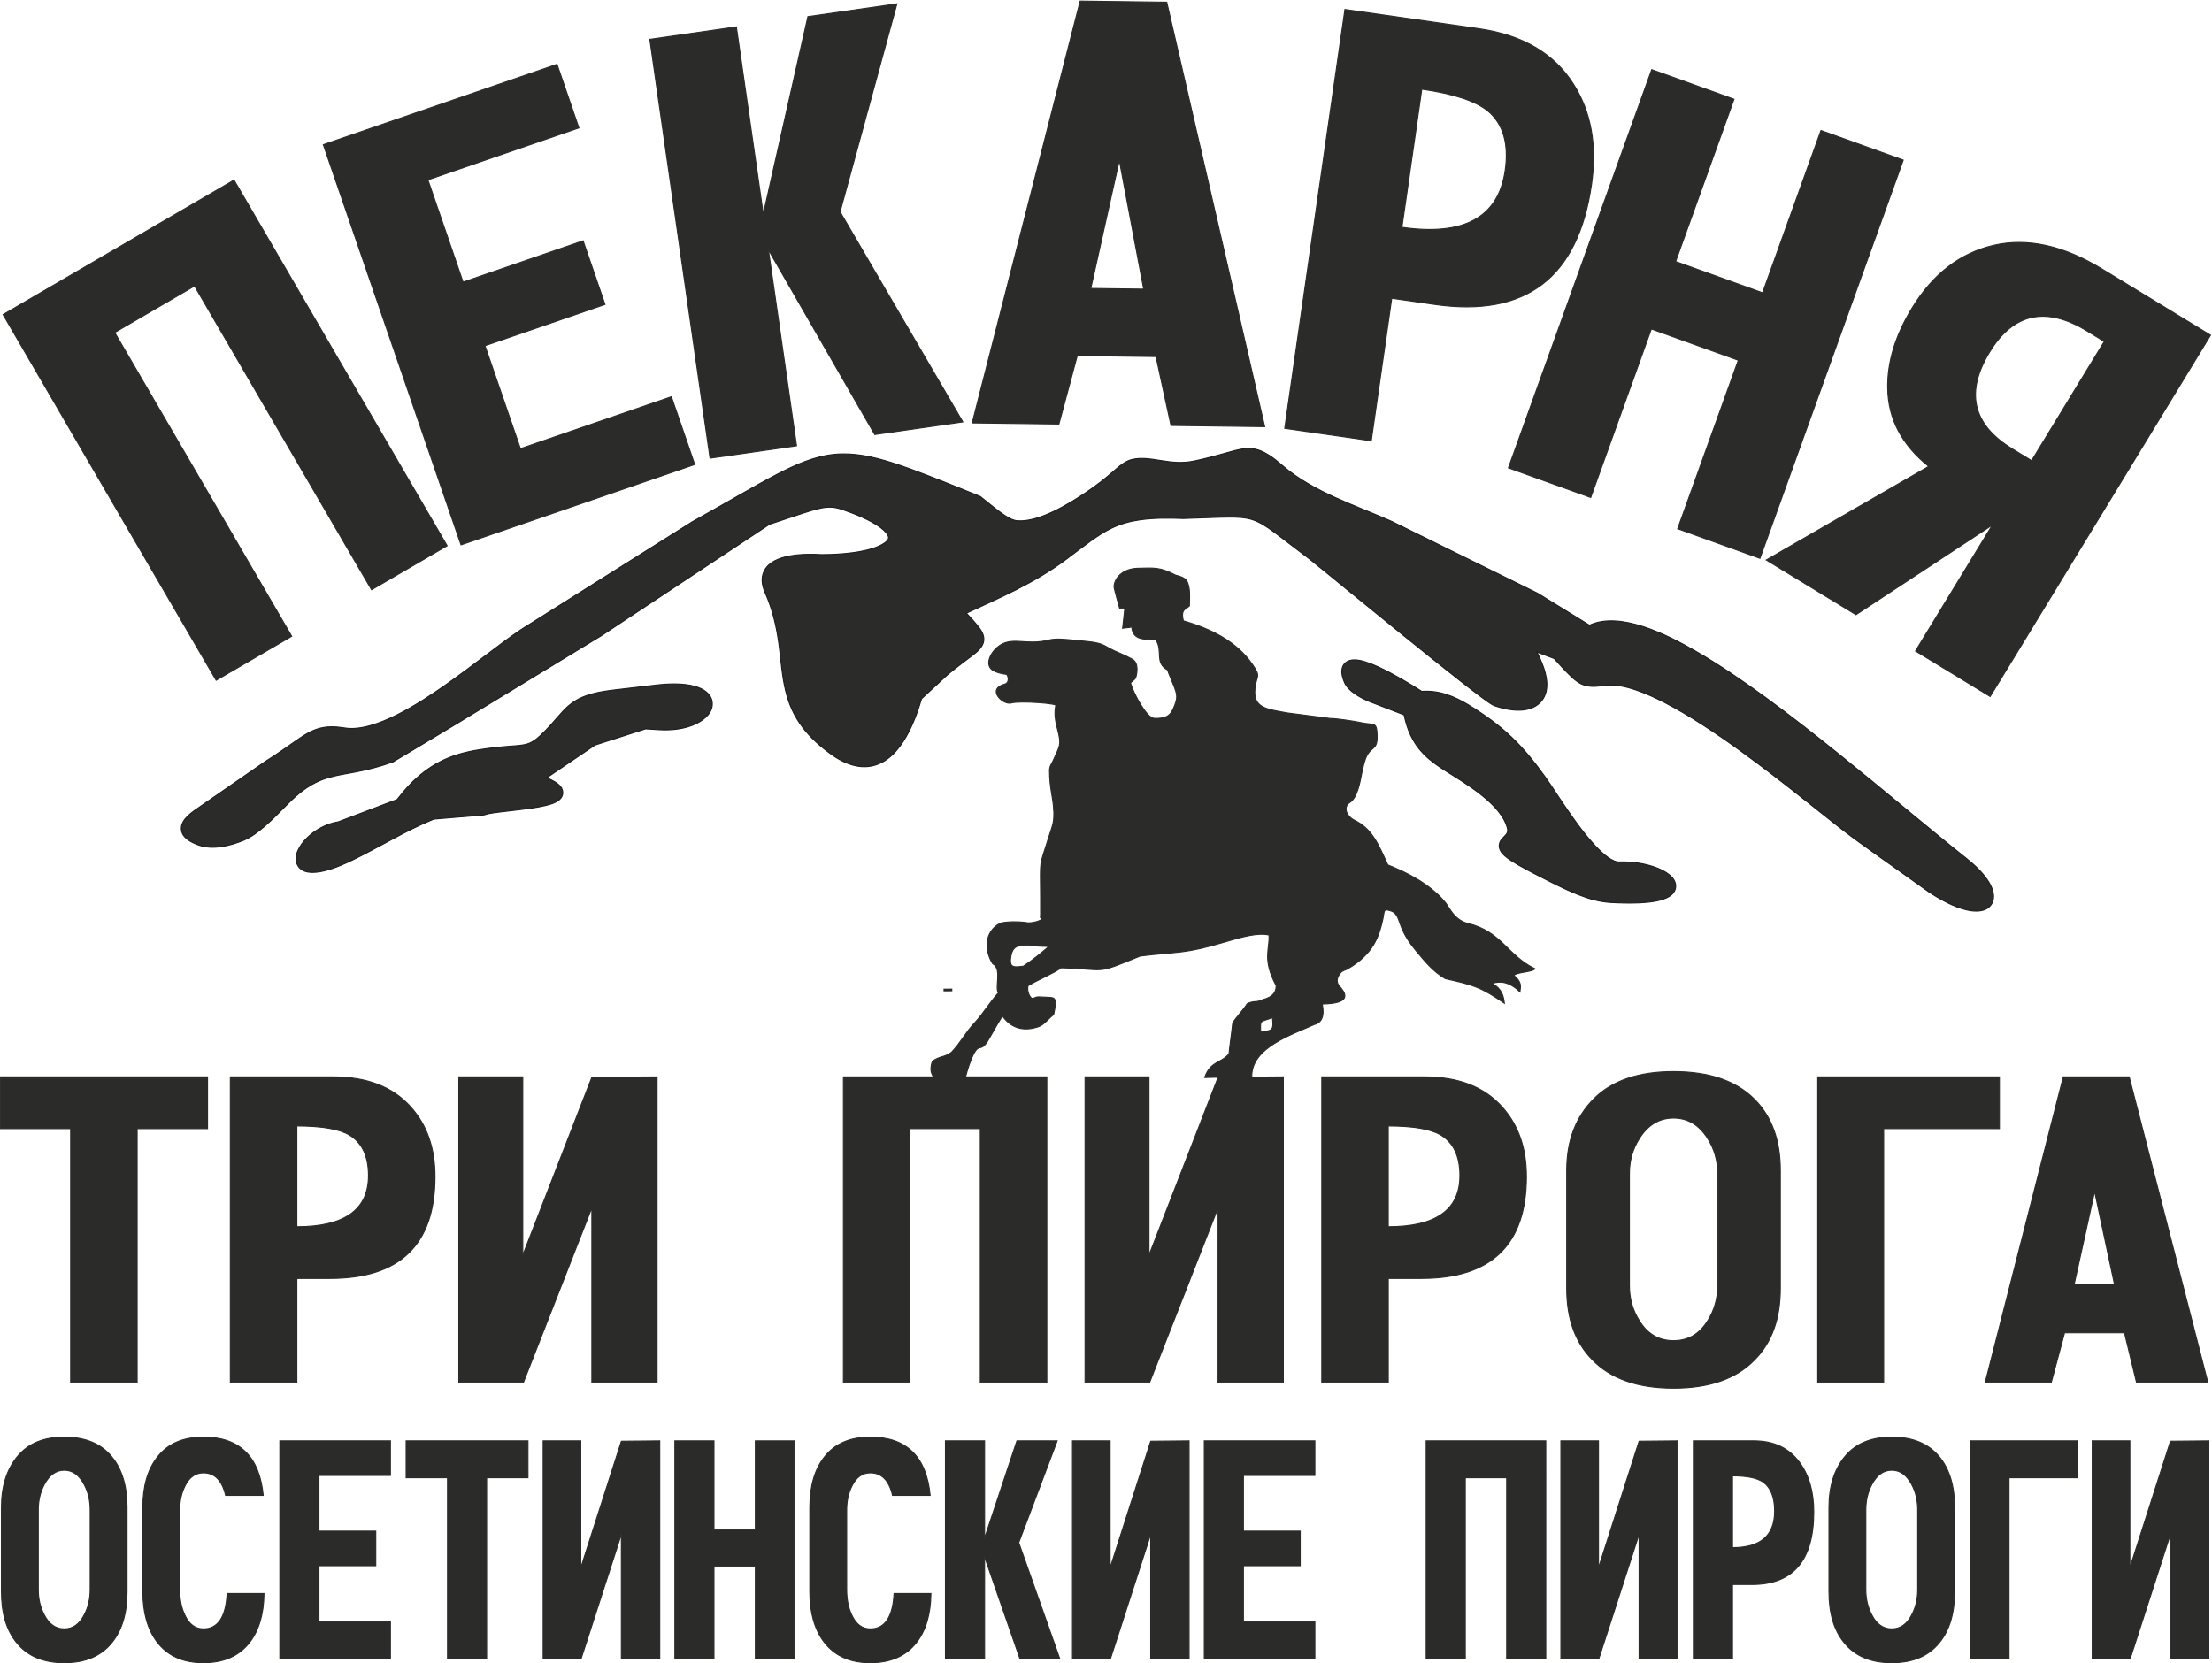<?xml version="1.0" encoding="UTF-8"?> <svg xmlns="http://www.w3.org/2000/svg" id="svg2" viewBox="252.269 162.79 616.965 463.979"><g transform="matrix(1.333,0,0,-1.333,0,793.701)" id="g10"><g id="g12"><path id="path14" style="fill:#2b2b2a;fill-opacity:1;fill-rule:nonzero;stroke:#2b2b2a;stroke-width:0.216;stroke-linecap:butt;stroke-linejoin:miter;stroke-miterlimit:22.926;stroke-dasharray:none;stroke-opacity:1" d="m 643.398,126.175 h 8.027 v 45.565 l -8.027,-0.079 -8.499,-26.52 v 26.599 h -7.869 v -45.565 h 7.948 l 8.421,26.048 z"></path><path id="path16" style="fill:#2b2b2a;fill-opacity:1;fill-rule:nonzero;stroke:#2b2b2a;stroke-width:0.216;stroke-linecap:butt;stroke-linejoin:miter;stroke-miterlimit:22.926;stroke-dasharray:none;stroke-opacity:1" d="m 623.866,171.739 h -22.349 v -45.565 h 8.106 v 37.852 h 14.244 z"></path><path id="path18" style="fill:#2b2b2a;fill-opacity:1;fill-rule:nonzero;stroke:#2b2b2a;stroke-width:0.216;stroke-linecap:butt;stroke-linejoin:miter;stroke-miterlimit:22.926;stroke-dasharray:none;stroke-opacity:1" d="m 590.514,140.576 v 16.762 c 0,1.941 -0.419,3.699 -1.259,5.272 -1.049,1.994 -2.439,2.991 -4.171,2.991 -1.732,0 -3.122,-0.997 -4.171,-2.991 -0.839,-1.573 -1.259,-3.331 -1.259,-5.272 v -16.762 c 0,-1.941 0.42,-3.699 1.259,-5.273 0.997,-1.941 2.387,-2.912 4.171,-2.912 1.784,0 3.174,0.971 4.171,2.912 0.84,1.574 1.259,3.332 1.259,5.273 z m 7.712,-0.394 c 0,-4.512 -1.049,-8.053 -3.148,-10.624 -2.256,-2.833 -5.588,-4.249 -9.994,-4.249 -4.407,0 -7.738,1.416 -9.995,4.249 -2.099,2.571 -3.148,6.112 -3.148,10.624 v 17.628 c 0,4.407 1.115,7.961 3.345,10.663 2.229,2.702 5.495,4.053 9.798,4.053 4.406,0 7.738,-1.391 9.994,-4.171 2.099,-2.571 3.148,-6.085 3.148,-10.545 z"></path><path id="path20" style="fill:#2b2b2a;fill-opacity:1;fill-rule:nonzero;stroke:#2b2b2a;stroke-width:0.216;stroke-linecap:butt;stroke-linejoin:miter;stroke-miterlimit:22.926;stroke-dasharray:none;stroke-opacity:1" d="m 560.573,157.023 c 0,2.886 -0.787,4.905 -2.36,6.06 -1.259,0.892 -3.41,1.338 -6.453,1.338 v -15.031 0 c 5.876,0 8.813,2.544 8.813,7.633 z m 8.184,-0.158 c 0,-10.126 -4.302,-15.188 -12.919,-15.188 h -4.079 v -15.503 h -8.184 v 45.565 h 12.67 c 4.144,0 7.319,-1.495 9.522,-4.486 1.994,-2.676 2.99,-6.138 2.99,-10.388 z"></path><path id="path22" style="fill:#2b2b2a;fill-opacity:1;fill-rule:nonzero;stroke:#2b2b2a;stroke-width:0.216;stroke-linecap:butt;stroke-linejoin:miter;stroke-miterlimit:22.926;stroke-dasharray:none;stroke-opacity:1" d="m 532.215,126.175 h 8.027 v 45.565 l -8.027,-0.079 -8.499,-26.52 v 26.599 h -7.87 v -45.565 h 7.948 l 8.421,26.048 z"></path><path id="path24" style="fill:#2b2b2a;fill-opacity:1;fill-rule:nonzero;stroke:#2b2b2a;stroke-width:0.216;stroke-linecap:butt;stroke-linejoin:miter;stroke-miterlimit:22.926;stroke-dasharray:none;stroke-opacity:1" d="m 512.689,126.175 h -8.184 v 37.852 h -8.656 v -37.852 h -8.184 v 45.565 h 25.025 z"></path><path id="path26" style="fill:#2b2b2a;fill-opacity:1;fill-rule:nonzero;stroke:#2b2b2a;stroke-width:0.216;stroke-linecap:butt;stroke-linejoin:miter;stroke-miterlimit:22.926;stroke-dasharray:none;stroke-opacity:1" d="m 464.374,126.175 h -23.137 v 45.565 h 23.137 v -7.24 H 449.422 V 152.852 h 11.883 v -7.24 H 449.422 v -11.726 h 14.952 z"></path><path id="path28" style="fill:#2b2b2a;fill-opacity:1;fill-rule:nonzero;stroke:#2b2b2a;stroke-width:0.216;stroke-linecap:butt;stroke-linejoin:miter;stroke-miterlimit:22.926;stroke-dasharray:none;stroke-opacity:1" d="m 430.028,126.175 h 8.027 v 45.565 l -8.027,-0.079 -8.499,-26.52 v 26.599 h -7.87 v -45.565 h 7.948 l 8.421,26.048 z"></path><path id="path30" style="fill:#2b2b2a;fill-opacity:1;fill-rule:nonzero;stroke:#2b2b2a;stroke-width:0.216;stroke-linecap:butt;stroke-linejoin:miter;stroke-miterlimit:22.926;stroke-dasharray:none;stroke-opacity:1" d="m 410.984,126.175 h -8.329 l -7.397,21.326 v -21.326 h -8.184 v 45.565 h 8.184 v -20.382 l 6.768,20.382 h 8.421 l -8.04,-21.3 z"></path><path id="path32" style="fill:#2b2b2a;fill-opacity:1;fill-rule:nonzero;stroke:#2b2b2a;stroke-width:0.216;stroke-linecap:butt;stroke-linejoin:miter;stroke-miterlimit:22.926;stroke-dasharray:none;stroke-opacity:1" d="m 384.034,139.789 c -0.052,-4.354 -1.076,-7.791 -3.069,-10.309 -2.203,-2.78 -5.404,-4.171 -9.601,-4.171 -4.25,0 -7.476,1.443 -9.68,4.328 -1.994,2.623 -2.99,6.139 -2.99,10.545 v 17.628 c 0,4.407 0.997,7.896 2.99,10.466 2.151,2.833 5.378,4.25 9.68,4.25 7.555,0 11.725,-4.066 12.512,-12.198 h -7.87 c -0.735,3.148 -2.283,4.722 -4.643,4.722 -1.679,0 -2.964,-0.918 -3.856,-2.754 -0.735,-1.469 -1.102,-3.122 -1.102,-4.958 v -16.762 c 0,-1.994 0.341,-3.725 1.023,-5.194 0.892,-1.994 2.203,-2.991 3.935,-2.991 3.043,0 4.695,2.466 4.958,7.397 z"></path><path id="path34" style="fill:#2b2b2a;fill-opacity:1;fill-rule:nonzero;stroke:#2b2b2a;stroke-width:0.216;stroke-linecap:butt;stroke-linejoin:miter;stroke-miterlimit:22.926;stroke-dasharray:none;stroke-opacity:1" d="m 355.483,126.175 h -8.184 v 19.28 h -8.656 v -19.28 h -8.184 v 45.565 h 8.184 V 153.167 h 8.656 v 18.572 h 8.184 z"></path><path id="path36" style="fill:#2b2b2a;fill-opacity:1;fill-rule:nonzero;stroke:#2b2b2a;stroke-width:0.216;stroke-linecap:butt;stroke-linejoin:miter;stroke-miterlimit:22.926;stroke-dasharray:none;stroke-opacity:1" d="m 319.268,126.175 h 8.027 v 45.565 l -8.027,-0.079 -8.499,-26.52 v 26.599 h -7.869 v -45.565 h 7.948 l 8.421,26.048 z"></path><path id="path38" style="fill:#2b2b2a;fill-opacity:1;fill-rule:nonzero;stroke:#2b2b2a;stroke-width:0.216;stroke-linecap:butt;stroke-linejoin:miter;stroke-miterlimit:22.926;stroke-dasharray:none;stroke-opacity:1" d="m 299.727,164.027 h -8.656 v -37.852 h -8.184 v 37.852 h -8.657 v 7.712 h 25.498 z"></path><path id="path40" style="fill:#2b2b2a;fill-opacity:1;fill-rule:nonzero;stroke:#2b2b2a;stroke-width:0.216;stroke-linecap:butt;stroke-linejoin:miter;stroke-miterlimit:22.926;stroke-dasharray:none;stroke-opacity:1" d="m 270.94,126.175 h -23.137 v 45.565 H 270.94 v -7.24 H 255.988 V 152.852 h 11.883 v -7.24 H 255.988 V 133.887 H 270.94 Z"></path><path id="path42" style="fill:#2b2b2a;fill-opacity:1;fill-rule:nonzero;stroke:#2b2b2a;stroke-width:0.216;stroke-linecap:butt;stroke-linejoin:miter;stroke-miterlimit:22.926;stroke-dasharray:none;stroke-opacity:1" d="m 244.482,139.789 c -0.052,-4.354 -1.076,-7.791 -3.069,-10.309 -2.203,-2.78 -5.404,-4.171 -9.601,-4.171 -4.25,0 -7.476,1.443 -9.68,4.328 -1.994,2.623 -2.99,6.139 -2.99,10.545 v 17.628 c 0,4.407 0.997,7.896 2.99,10.466 2.151,2.833 5.378,4.25 9.68,4.25 7.555,0 11.725,-4.066 12.512,-12.198 h -7.87 c -0.735,3.148 -2.283,4.722 -4.643,4.722 -1.679,0 -2.964,-0.918 -3.856,-2.754 -0.735,-1.469 -1.102,-3.122 -1.102,-4.958 v -16.762 c 0,-1.994 0.341,-3.725 1.023,-5.194 0.892,-1.994 2.203,-2.991 3.935,-2.991 3.043,0 4.695,2.466 4.958,7.397 z"></path><path id="path44" style="fill:#2b2b2a;fill-opacity:1;fill-rule:nonzero;stroke:#2b2b2a;stroke-width:0.216;stroke-linecap:butt;stroke-linejoin:miter;stroke-miterlimit:22.926;stroke-dasharray:none;stroke-opacity:1" d="m 208.122,140.576 v 16.762 c 0,1.941 -0.419,3.699 -1.259,5.272 -1.05,1.994 -2.44,2.991 -4.171,2.991 -1.732,0 -3.122,-0.997 -4.171,-2.991 -0.839,-1.573 -1.259,-3.331 -1.259,-5.272 v -16.762 c 0,-1.941 0.42,-3.699 1.259,-5.273 0.997,-1.941 2.387,-2.912 4.171,-2.912 1.784,0 3.174,0.971 4.171,2.912 0.839,1.574 1.259,3.332 1.259,5.273 z m 7.712,-0.394 c 0,-4.512 -1.049,-8.053 -3.148,-10.624 -2.256,-2.833 -5.588,-4.249 -9.994,-4.249 -4.407,0 -7.738,1.416 -9.995,4.249 -2.099,2.571 -3.148,6.112 -3.148,10.624 v 17.628 c 0,4.407 1.115,7.961 3.345,10.663 2.229,2.702 5.495,4.053 9.798,4.053 4.406,0 7.739,-1.391 9.994,-4.171 2.099,-2.571 3.148,-6.085 3.148,-10.545 z"></path><path id="path46" style="fill:#2b2b2a;fill-opacity:1;fill-rule:evenodd;stroke:#1f1b20;stroke-width:0.216;stroke-linecap:butt;stroke-linejoin:miter;stroke-miterlimit:22.926;stroke-dasharray:none;stroke-opacity:1" d="m 486.745,328.595 c 3.566,0.295 6.858,-1.041 9.867,-2.889 3.176,-1.951 6.159,-4.074 8.866,-6.647 2.642,-2.511 4.894,-5.326 7.016,-8.281 0.984,-1.371 1.907,-2.806 2.841,-4.211 1.186,-1.784 2.384,-3.559 3.644,-5.292 1.49,-2.051 6.264,-8.482 9.092,-8.383 2.601,0.091 5.464,-0.304 7.896,-1.256 1.583,-0.62 4.059,-1.932 3.891,-3.965 -0.153,-1.861 -2.337,-2.585 -3.867,-2.904 -1.289,-0.269 -2.648,-0.38 -3.962,-0.432 -1.896,-0.075 -3.81,-0.024 -5.704,0.083 -2.464,0.139 -4.776,0.821 -7.056,1.737 -2.863,1.151 -5.673,2.623 -8.421,4.029 -1.263,0.647 -2.526,1.309 -3.757,2.015 -0.798,0.458 -1.609,0.944 -2.351,1.489 -0.951,0.7 -2.029,1.681 -1.749,2.998 0.198,0.929 0.856,1.297 1.401,1.952 0.368,0.442 0.397,0.823 0.252,1.378 -1.312,5.014 -8.7,9.309 -12.83,11.909 -1.703,1.072 -3.37,2.224 -4.77,3.683 -2.221,2.314 -3.372,5.018 -3.998,8.085 -2.501,0.963 -5.003,1.926 -7.504,2.889 l -0.037,0.014 -0.036,0.017 c -1.7,0.778 -4.121,2.051 -4.898,3.868 -0.527,1.233 -0.985,2.91 0.093,4 1.121,1.133 3.046,0.691 4.381,0.263 1.72,-0.552 3.457,-1.406 5.054,-2.247 1.579,-0.832 3.127,-1.729 4.652,-2.656 0.67,-0.408 1.329,-0.83 1.994,-1.245 z m 35.078,13.851 c 6.519,3.027 16.52,-2.167 22.001,-5.306 5.033,-2.883 9.881,-6.206 14.568,-9.618 5.228,-3.806 10.327,-7.8 15.365,-11.853 4.749,-3.821 9.446,-7.706 14.145,-11.589 4.235,-3.5 8.47,-7.007 12.771,-10.426 1.754,-1.394 3.674,-3.187 4.813,-5.139 0.779,-1.336 1.36,-3.121 0.402,-4.528 -1.107,-1.625 -3.395,-1.522 -5.084,-1.136 -2.759,0.629 -5.668,2.265 -8.008,3.813 l -0.019,0.013 -0.019,0.013 c -1.95,1.393 -3.899,2.785 -5.849,4.178 -3.188,2.277 -6.4,4.521 -9.564,6.832 -1.478,1.08 -2.924,2.219 -4.36,3.354 -1.902,1.503 -3.795,3.018 -5.695,4.524 -4.569,3.624 -9.171,7.21 -13.898,10.628 -2.656,1.92 -5.353,3.79 -8.11,5.561 -2.529,1.624 -5.126,3.18 -7.8,4.554 -3.255,1.672 -8.501,4.041 -12.249,3.563 -1.416,-0.181 -3.022,-0.412 -4.411,0.013 -1.134,0.347 -2.036,1.077 -2.88,1.883 -1.214,1.158 -2.366,2.466 -3.506,3.709 -1.198,0.45 -2.397,0.899 -3.595,1.348 0.386,-0.786 0.748,-1.582 1.072,-2.386 1.017,-2.525 1.752,-5.938 -0.368,-8.135 -2.365,-2.452 -6.667,-1.714 -9.53,-0.731 -0.713,0.245 -1.966,1.215 -2.584,1.671 -1.533,1.13 -3.041,2.304 -4.539,3.478 -4.296,3.366 -8.545,6.799 -12.785,10.235 -3.941,3.194 -7.872,6.401 -11.801,9.61 -2.317,1.892 -4.627,3.808 -6.966,5.672 -1.488,1.116 -2.965,2.248 -4.44,3.381 -1.064,0.817 -2.128,1.639 -3.213,2.428 -1.325,0.963 -2.773,1.962 -4.343,2.474 -1.562,0.51 -3.294,0.555 -4.923,0.548 -1.33,-0.005 -2.663,-0.055 -3.991,-0.103 -1.851,-0.067 -3.702,-0.138 -5.553,-0.193 l -0.043,-0.001 -0.043,0.002 c -2.984,0.115 -6.115,0.135 -9.077,-0.29 -2.077,-0.298 -4.001,-0.824 -5.895,-1.736 -1.507,-0.726 -2.909,-1.646 -4.268,-2.617 -1.742,-1.244 -3.436,-2.567 -5.15,-3.849 -3.293,-2.464 -6.792,-4.516 -10.456,-6.374 -3.449,-1.749 -6.988,-3.317 -10.495,-4.948 0.813,-0.863 1.629,-1.739 2.355,-2.638 0.714,-0.884 1.431,-1.932 1.281,-3.129 -0.169,-1.352 -1.409,-2.323 -2.414,-3.103 -0.729,-0.566 -1.476,-1.112 -2.212,-1.67 -0.998,-0.757 -1.98,-1.532 -2.943,-2.333 -1.812,-1.673 -3.625,-3.346 -5.437,-5.019 -1.594,-5.395 -4.821,-13.682 -11.337,-14.217 -2.758,-0.226 -5.383,1.014 -7.571,2.584 -2.229,1.599 -4.314,3.445 -5.976,5.638 -1.726,2.277 -2.831,4.714 -3.521,7.478 -0.796,3.189 -0.994,6.527 -1.425,9.779 -0.512,3.867 -1.335,7.388 -2.922,10.973 -0.619,1.399 -0.892,2.966 -0.219,4.401 1.759,3.751 8.624,3.688 12.074,3.508 2.202,0.001 4.431,0.114 6.612,0.418 1.816,0.253 3.941,0.676 5.604,1.474 0.539,0.259 1.661,0.883 1.767,1.56 0.122,0.785 -1.157,1.833 -1.681,2.224 -2.167,1.611 -5.323,2.843 -7.854,3.728 -0.756,0.264 -1.522,0.465 -2.324,0.52 -1.492,0.101 -3.076,-0.334 -4.491,-0.759 -1.217,-0.366 -2.425,-0.774 -3.63,-1.177 -1.637,-0.548 -3.274,-1.095 -4.917,-1.627 -11.686,-7.742 -23.372,-15.485 -35.059,-23.227 l -0.02,-0.014 -0.021,-0.013 c -10.122,-6.161 -20.233,-12.342 -30.367,-18.484 -4.391,-2.661 -8.804,-5.283 -13.207,-7.925 l -0.107,-0.064 -0.118,-0.042 c -2.502,-0.9 -4.987,-1.551 -7.593,-2.055 -1.841,-0.356 -3.74,-0.628 -5.547,-1.126 -3.724,-1.024 -6.342,-3.086 -9.016,-5.815 -1.462,-1.492 -2.939,-2.998 -4.514,-4.371 -1.314,-1.145 -2.856,-2.345 -4.477,-3.012 -2.763,-1.137 -6.445,-2.042 -9.364,-1.015 -1.562,0.55 -3.669,1.549 -3.668,3.497 0.001,2.035 2.491,3.564 3.999,4.609 4.498,3.114 8.997,6.229 13.495,9.343 l 0.026,0.018 0.027,0.017 c 2.192,1.36 4.242,2.82 6.352,4.293 1.42,0.992 2.908,2 4.571,2.534 1.899,0.609 3.796,0.525 5.74,0.21 6.334,-1.027 16.035,5.47 20.99,8.939 2.949,2.064 5.822,4.232 8.694,6.399 2.394,1.807 4.81,3.662 7.306,5.326 l 0.014,0.009 0.014,0.009 c 11.882,7.481 23.764,14.962 35.645,22.444 l 0.029,0.018 0.03,0.016 c 3.385,1.888 6.748,3.813 10.118,5.729 2.547,1.449 5.106,2.903 7.709,4.249 3.724,1.925 7.658,3.704 11.877,4.123 4.111,0.408 8.1,-0.508 11.998,-1.735 2.691,-0.846 5.348,-1.845 7.977,-2.864 3.477,-1.349 6.934,-2.756 10.393,-4.153 l 0.178,-0.072 0.149,-0.121 c 0.971,-0.789 1.942,-1.58 2.929,-2.347 0.688,-0.535 1.393,-1.068 2.124,-1.543 0.802,-0.521 1.7,-1.024 2.677,-1.077 4.519,-0.244 10.637,3.515 14.349,6.012 1.926,1.296 3.687,2.658 5.439,4.176 0.986,0.855 2.043,1.849 3.25,2.373 2.019,0.877 4.728,0.401 6.826,0.064 2.418,-0.389 4.545,-0.608 6.956,-0.115 2.515,0.514 4.895,1.181 7.359,1.872 1.538,0.431 3.194,0.89 4.805,0.72 2.441,-0.258 4.584,-2.014 6.376,-3.559 6.454,-5.565 15.182,-8.263 22.875,-11.682 l 0.023,-0.01 0.023,-0.011 c 10.122,-4.987 20.243,-9.975 30.365,-14.962 l 0.054,-0.027 0.051,-0.031 c 3.608,-2.22 7.217,-4.441 10.825,-6.662 z m -197.483,-21.683 c -3.532,-1.131 -7.064,-2.261 -10.597,-3.391 -3.369,-2.286 -6.738,-4.572 -10.107,-6.858 0.606,-0.255 1.192,-0.537 1.714,-0.854 0.886,-0.537 1.795,-1.355 1.63,-2.504 -0.222,-1.546 -2.221,-2.109 -3.5,-2.418 -1.761,-0.427 -3.642,-0.664 -5.441,-0.882 -1.536,-0.187 -3.076,-0.346 -4.61,-0.545 -0.577,-0.075 -1.157,-0.154 -1.728,-0.259 -0.283,-0.052 -0.664,-0.12 -0.931,-0.227 l -0.178,-0.071 -0.191,-0.016 c -3.457,-0.288 -6.913,-0.576 -10.37,-0.864 -5.918,-2.392 -11.268,-5.777 -16.992,-8.554 -2.333,-1.132 -9.634,-4.577 -11.518,-1.079 -1.023,1.899 0.538,4.235 1.84,5.559 1.763,1.793 4.19,3.097 6.681,3.495 4.098,1.554 8.196,3.109 12.294,4.663 3.436,4.465 7.295,7.778 12.782,9.444 1.467,0.445 2.967,0.756 4.48,0.998 2.265,0.362 4.48,0.587 6.763,0.761 1.081,0.082 2.385,0.145 3.413,0.501 0.95,0.33 1.738,0.955 2.471,1.627 1.49,1.364 2.901,3.013 4.232,4.533 0.713,0.814 1.464,1.585 2.329,2.237 2.646,1.993 6.168,2.519 9.373,2.887 2.704,0.31 5.408,0.628 8.111,0.951 2.618,0.314 5.865,0.476 8.428,-0.268 1.62,-0.47 3.365,-1.48 3.556,-3.335 0.207,-2.019 -1.572,-3.547 -3.2,-4.365 -2.37,-1.192 -5.297,-1.506 -7.914,-1.343 -0.94,0.058 -1.881,0.118 -2.821,0.176 z"></path><path id="path48" style="fill:#2b2b2a;fill-opacity:1;fill-rule:evenodd;stroke:#2b2b2a;stroke-width:0.216;stroke-linecap:butt;stroke-linejoin:miter;stroke-miterlimit:22.926;stroke-dasharray:none;stroke-opacity:1" d="m 431.133,339.364 c 1.486,-2.374 -0.319,-4.801 2.416,-6.273 0.277,-0.889 0.783,-1.972 1.212,-3.054 0.89,-2.242 0.973,-2.806 0.003,-5.019 -0.67,-1.532 -1.572,-2.156 -4.014,-2.065 -1.588,0.059 -4.37,5.295 -4.953,7.426 0.348,0.417 0.955,0.673 1.115,1.195 0.25,0.813 0.657,3.009 -0.769,3.774 -0.892,0.479 -1.77,0.918 -2.655,1.275 -3.359,1.354 -2.816,2.024 -6.685,2.413 -1.057,0.106 -2.114,0.213 -3.171,0.319 -1.669,0.139 -3.386,0.377 -5.005,-0.03 -4.863,-1.225 -7.771,1.019 -10.763,-1.538 -1.403,-1.199 -2.698,-3.775 -0.724,-4.858 1.148,-0.629 2.583,-0.727 2.689,-0.759 0.329,-0.099 0.797,-1.739 -0.347,-2.046 -3.898,-1.047 -0.406,-4.377 1.303,-3.962 1.656,0.547 10.494,-0.094 9.35,-0.606 -0.351,-1.677 -0.007,-3.314 0.37,-4.767 0.901,-3.467 0.54,-3.461 -0.954,-6.799 -0.436,-0.974 -0.53,-0.7 -0.701,-1.784 0.037,-4.41 0.774,-5.443 0.901,-8.939 0.083,-2.327 -0.453,-3.189 -1.123,-5.378 -1.955,-6.386 -1.685,-3.807 -1.646,-12.447 0.013,-2.792 0.011,-4.849 -0.04,-4.11 1.406,-0.533 -2.134,-1.468 -3.04,-1.098 -1.801,0.213 -3.626,0.194 -4.988,-0.067 -0.942,-0.18 -3.317,-1.833 -3.117,-4.972 0.079,-1.229 0.44,-2.461 1.153,-3.587 2.046,-1.067 0.378,-5.028 1.217,-6.096 -1.754,-1.907 -3.14,-4.282 -4.894,-6.188 -1.907,-1.983 -3.027,-4.269 -4.934,-6.252 -1.677,-1.22 -2.326,-0.684 -4.004,-1.905 -0.48,-1.444 -0.355,-2.404 0.255,-3.243 2.517,-0.076 4.126,-0.092 6.643,-0.168 0.096,0.341 0.61,2.386 1.334,4.078 1.635,3.822 1.706,0.63 3.639,4.092 0.923,1.653 2.017,3.492 2.786,4.771 2.001,-2.936 4.957,-3.236 7.72,-2.212 0.976,0.362 2.121,1.83 2.998,2.466 0.766,3.446 0.226,3.513 -0.781,3.597 -0.774,0.064 -1.611,0.069 -2.365,0.11 -0.729,0.039 -1.133,-0.53 -1.497,-0.239 -0.807,0.644 -0.941,2.434 -0.616,2.632 1.692,1.031 5.519,2.669 6.837,3.7 9.893,-0.298 6.826,-1.523 16.529,2.449 7.984,0.998 9.117,0.351 17.983,3.029 3.562,1.075 6.811,1.899 8.97,1.372 0.211,-2.934 -1.461,-5.02 1.488,-10.552 0.054,-1.224 -0.503,-2.381 -2.725,-2.955 -1.678,-0.763 -1.637,-0.098 -3.314,-0.861 -0.916,-1.449 -2.129,-2.594 -3.044,-4.043 -0.152,-1.678 -0.624,-4.804 -0.777,-6.482 -1.754,-1.983 -3.932,-1.544 -5.081,-4.92 3.584,0.152 6.261,-0.058 9.846,0.095 -0.17,6.205 8.519,8.905 13.042,10.983 1.007,0.241 2.36,1.014 1.702,4.304 6.672,0.113 4.678,2.514 3.589,3.753 -0.574,0.653 -0.731,1.622 0.295,2.829 0.356,0.419 0.957,0.492 1.393,0.744 5.476,3.162 6.648,6.899 7.428,10.531 0.345,1.605 -0.024,2.243 1.84,1.559 0.8,-0.294 1.246,-1.061 1.724,-2.514 0.729,-2.222 1.913,-3.992 3.305,-5.676 1.925,-2.328 3.584,-4.393 6.181,-5.92 5.88,-1.323 7.377,-1.712 12.363,-5.14 -0.186,1.547 -0.562,3.045 -2.56,4.138 1.683,0.56 3.527,0.403 5.811,-1.743 0.086,1.013 0.533,1.936 -1.269,3.421 0.534,0.686 3.885,0.697 4.418,1.383 -5.731,2.762 -7.006,7.804 -14.042,9.499 -3.05,0.735 -4.059,3.795 -4.967,4.671 -2.966,3.482 -7.593,5.923 -11.782,7.569 -2.04,4.463 -3.291,7.544 -6.949,9.341 -1.73,0.85 -2.488,2.791 -1.016,3.732 1.555,0.993 2.116,4.003 2.604,6.605 0.191,0.83 0.34,1.447 0.487,1.936 1.071,3.586 2.737,1.971 2.64,5.405 -0.089,3.15 -0.554,2.141 -3.507,2.792 -1.335,0.294 -5.041,0.846 -6.334,0.846 -3.738,0.458 -5.109,0.69 -8.846,1.147 -4.476,0.797 -7.287,1.051 -6.885,5.062 0.292,2.907 1.364,2.349 -0.472,5.034 -3.348,4.894 -8.777,7.544 -14.511,9.196 -0.589,2.452 0.512,2.37 1.274,3.133 0,1.532 0.272,3.844 -0.576,5.249 -0.349,0.577 -1.442,1.003 -2.267,1.157 -3.383,1.752 -4.503,1.526 -7.856,1.466 -3.416,-0.061 -5.046,-2.217 -5.065,-3.889 -0.005,-0.393 1.155,-4.46 1.167,-4.492 0.45,-0.135 1.11,0.173 1.047,-0.292 -0.08,-0.589 -0.355,-3.45 -0.421,-3.88 0.616,0.119 1.412,0.087 1.9,0.283 0.249,-3.088 3.054,-2.435 5.084,-2.741 z m 24.37,-79.044 c -2.617,-0.998 -2.564,-0.333 -2.483,-2.968 2.671,0.205 2.708,0.429 2.483,2.968 z m -46.793,14.881 c -5.407,0.095 -7.459,1.204 -7.975,-2.258 -0.22,-1.478 0.151,-1.913 0.931,-1.981 0.448,-0.039 1.031,0.042 1.715,0.117 2.045,1.348 3.469,2.532 5.329,4.123 z"></path><g id="g50"><path id="path52" style="fill:#2b2b2a;fill-opacity:1;fill-rule:nonzero;stroke:#2b2b2a;stroke-width:0.216;stroke-linecap:butt;stroke-linejoin:miter;stroke-miterlimit:22.926;stroke-dasharray:none;stroke-opacity:1" d="m 605.556,399.627 c 4.992,8.184 11.791,9.651 20.399,4.402 l 3.603,-2.197 -15.213,-24.944 -4.053,2.473 c -8.309,5.067 -9.888,11.822 -4.737,20.267 z m -46.73,-43.526 18.767,-11.445 28.55,18.78 -16.088,-26.38 15.615,-9.523 46.114,75.615 -22.672,13.826 c -8.107,4.945 -15.678,6.605 -22.71,4.981 -7.032,-1.624 -12.726,-6.005 -17.079,-13.144 -3.504,-5.746 -5.199,-11.341 -5.087,-16.785 0.089,-6.385 2.947,-11.83 8.575,-16.337 z"></path><path id="path54" style="fill:#2b2b2a;fill-opacity:1;fill-rule:nonzero;stroke:#2b2b2a;stroke-width:0.216;stroke-linecap:butt;stroke-linejoin:miter;stroke-miterlimit:22.926;stroke-dasharray:none;stroke-opacity:1" d="m 557.501,356.452 -17.21,6.191 12.685,35.264 -18.203,6.548 -12.685,-35.265 -17.21,6.191 29.979,83.339 17.209,-6.191 -12.219,-33.969 18.203,-6.548 12.22,33.969 17.209,-6.191 z"></path><path id="path56" style="fill:#2b2b2a;fill-opacity:1;fill-rule:nonzero;stroke:#2b2b2a;stroke-width:0.216;stroke-linecap:butt;stroke-linejoin:miter;stroke-miterlimit:22.926;stroke-dasharray:none;stroke-opacity:1" d="m 504.195,437.603 c 0.797,5.552 -0.385,9.688 -3.547,12.409 -2.538,2.116 -7.174,3.658 -13.905,4.624 l -4.155,-28.919 v 0 c 12.998,-1.867 20.2,2.095 21.606,11.886 z m 18.06,-2.904 c -2.799,-19.482 -13.714,-27.855 -32.776,-25.116 l -9.023,1.296 -4.285,-29.828 -18.104,2.601 12.596,87.667 28.026,-4.027 c 9.168,-1.317 15.776,-5.202 19.823,-11.656 3.67,-5.782 4.918,-12.76 3.743,-20.937 z"></path><path id="path58" style="fill:#2b2b2a;fill-opacity:1;fill-rule:nonzero;stroke:#2b2b2a;stroke-width:0.216;stroke-linecap:butt;stroke-linejoin:miter;stroke-miterlimit:22.926;stroke-dasharray:none;stroke-opacity:1" d="m 428.56,412.783 -5.106,26.989 -5.972,-26.847 z m 25.31,-28.778 -19.607,0.251 -3.127,14.42 -16.471,0.211 -3.847,-14.331 -18.141,0.232 22.587,88.285 18.113,-0.232 z"></path><path id="path60" style="fill:#2b2b2a;fill-opacity:1;fill-rule:nonzero;stroke:#2b2b2a;stroke-width:0.216;stroke-linecap:butt;stroke-linejoin:miter;stroke-miterlimit:22.926;stroke-dasharray:none;stroke-opacity:1" d="m 390.707,385.002 -18.423,-2.647 -22.259,38.681 5.895,-41.032 -18.103,-2.601 -12.595,87.666 18.103,2.601 5.634,-39.215 9.337,41.366 18.625,2.676 -11.896,-43.537 z"></path><path id="path62" style="fill:#2b2b2a;fill-opacity:1;fill-rule:nonzero;stroke:#2b2b2a;stroke-width:0.216;stroke-linecap:butt;stroke-linejoin:miter;stroke-miterlimit:22.926;stroke-dasharray:none;stroke-opacity:1" d="m 334.608,376.091 -48.891,-16.82 -28.812,83.75 48.891,16.819 4.577,-13.307 -31.596,-10.869 7.365,-21.408 25.111,8.639 4.578,-13.308 -25.111,-8.639 7.415,-21.552 31.596,10.87 z"></path><path id="path64" style="fill:#2b2b2a;fill-opacity:1;fill-rule:nonzero;stroke:#2b2b2a;stroke-width:0.216;stroke-linecap:butt;stroke-linejoin:miter;stroke-miterlimit:22.926;stroke-dasharray:none;stroke-opacity:1" d="m 282.799,359.083 -15.803,-9.207 -37.039,63.574 -16.715,-9.738 37.039,-63.574 -15.803,-9.207 -44.585,76.527 48.321,28.152 z"></path></g><path id="path66" style="fill:#2b2b2a;fill-opacity:1;fill-rule:nonzero;stroke:#2b2b2a;stroke-width:0.216;stroke-linecap:butt;stroke-linejoin:miter;stroke-miterlimit:22.926;stroke-dasharray:none;stroke-opacity:1" d="m 631.68,204.519 -4.149,19.434 -4.282,-19.434 z m 19.538,-20.54 h -14.921 l -2.52,10.38 h -12.536 l -2.788,-10.38 h -13.807 l 16.327,63.937 h 13.784 z"></path><path id="path68" style="fill:#2b2b2a;fill-opacity:1;fill-rule:nonzero;stroke:#2b2b2a;stroke-width:0.216;stroke-linecap:butt;stroke-linejoin:miter;stroke-miterlimit:22.926;stroke-dasharray:none;stroke-opacity:1" d="M 607.604,247.916 H 569.598 v -63.937 h 13.784 v 53.115 h 24.222 z"></path><path id="path70" style="fill:#2b2b2a;fill-opacity:1;fill-rule:nonzero;stroke:#2b2b2a;stroke-width:0.216;stroke-linecap:butt;stroke-linejoin:miter;stroke-miterlimit:22.926;stroke-dasharray:none;stroke-opacity:1" d="m 548.654,204.188 v 23.52 c 0,2.724 -0.713,5.19 -2.141,7.399 -1.785,2.797 -4.149,4.196 -7.093,4.196 -2.944,0 -5.309,-1.399 -7.093,-4.196 -1.427,-2.209 -2.142,-4.675 -2.142,-7.399 v -23.52 c 0,-2.724 0.714,-5.19 2.142,-7.399 1.695,-2.724 4.059,-4.085 7.093,-4.085 3.033,0 5.397,1.361 7.093,4.085 1.428,2.209 2.141,4.675 2.141,7.399 z m 13.115,-0.552 c 0,-6.332 -1.784,-11.3 -5.353,-14.908 -3.837,-3.975 -9.502,-5.963 -16.996,-5.963 -7.495,0 -13.16,1.987 -16.996,5.963 -3.569,3.607 -5.353,8.576 -5.353,14.908 v 24.735 c 0,6.184 1.896,11.171 5.688,14.963 3.791,3.791 9.345,5.687 16.661,5.687 7.494,0 13.159,-1.951 16.996,-5.852 3.568,-3.607 5.353,-8.54 5.353,-14.797 z"></path><path id="path72" style="fill:#2b2b2a;fill-opacity:1;fill-rule:nonzero;stroke:#2b2b2a;stroke-width:0.216;stroke-linecap:butt;stroke-linejoin:miter;stroke-miterlimit:22.926;stroke-dasharray:none;stroke-opacity:1" d="m 494.722,227.267 c 0,4.049 -1.338,6.883 -4.015,8.502 -2.141,1.252 -5.799,1.877 -10.974,1.877 v -21.091 0 c 9.992,0 14.989,3.57 14.989,10.711 z m 13.918,-0.221 c 0,-14.208 -7.316,-21.312 -21.97,-21.312 h -6.937 v -21.754 h -13.917 v 63.937 h 21.545 c 7.049,0 12.446,-2.098 16.194,-6.295 3.39,-3.755 5.085,-8.613 5.085,-14.576 z"></path><path id="path74" style="fill:#2b2b2a;fill-opacity:1;fill-rule:nonzero;stroke:#2b2b2a;stroke-width:0.216;stroke-linecap:butt;stroke-linejoin:miter;stroke-miterlimit:22.926;stroke-dasharray:none;stroke-opacity:1" d="M 444.12,183.98 H 457.77 v 63.937 l -13.65,-0.111 -14.453,-37.213 v 37.324 h -13.382 v -63.937 h 13.516 l 14.319,36.551 z"></path><path id="path76" style="fill:#2b2b2a;fill-opacity:1;fill-rule:nonzero;stroke:#2b2b2a;stroke-width:0.216;stroke-linecap:butt;stroke-linejoin:miter;stroke-miterlimit:22.926;stroke-dasharray:none;stroke-opacity:1" d="m 408.285,183.98 h -13.918 v 53.115 h -14.721 v -53.115 h -13.918 v 63.937 h 42.557 z"></path><path id="path78" style="fill:#2b2b2a;fill-opacity:1;fill-rule:nonzero;stroke:#2b2b2a;stroke-width:0.216;stroke-linecap:butt;stroke-linejoin:miter;stroke-miterlimit:22.926;stroke-dasharray:none;stroke-opacity:1" d="m 313.087,183.98 h 13.65 v 63.937 l -13.65,-0.111 -14.454,-37.213 v 37.324 h -13.382 v -63.937 h 13.516 l 14.319,36.551 z"></path><path id="path80" style="fill:#2b2b2a;fill-opacity:1;fill-rule:nonzero;stroke:#2b2b2a;stroke-width:0.216;stroke-linecap:butt;stroke-linejoin:miter;stroke-miterlimit:22.926;stroke-dasharray:none;stroke-opacity:1" d="m 280.271,227.046 c 0,-14.208 -7.315,-21.312 -21.969,-21.312 h -6.937 v -21.754 h -13.918 v 63.937 h 21.545 c 7.048,0 12.446,-2.098 16.194,-6.295 3.39,-3.755 5.085,-8.613 5.085,-14.576 z m -13.917,0.221 c 0,4.049 -1.339,6.883 -4.015,8.502 -2.141,1.252 -5.799,1.877 -10.974,1.877 v -21.091 0 c 9.992,0 14.989,3.57 14.989,10.711 z"></path><path id="path82" style="fill:#2b2b2a;fill-opacity:1;fill-rule:nonzero;stroke:#2b2b2a;stroke-width:0.216;stroke-linecap:butt;stroke-linejoin:miter;stroke-miterlimit:22.926;stroke-dasharray:none;stroke-opacity:1" d="m 232.671,237.094 h -14.721 v -53.115 h -13.918 v 53.115 H 189.311 v 10.822 h 43.36 z"></path><path id="path84" style="fill:none;stroke:#2b2b2a;stroke-width:0.567;stroke-linecap:butt;stroke-linejoin:miter;stroke-miterlimit:22.926;stroke-dasharray:none;stroke-opacity:1" d="m 386.673,266.099 1.837,0.009"></path></g></g></svg> 